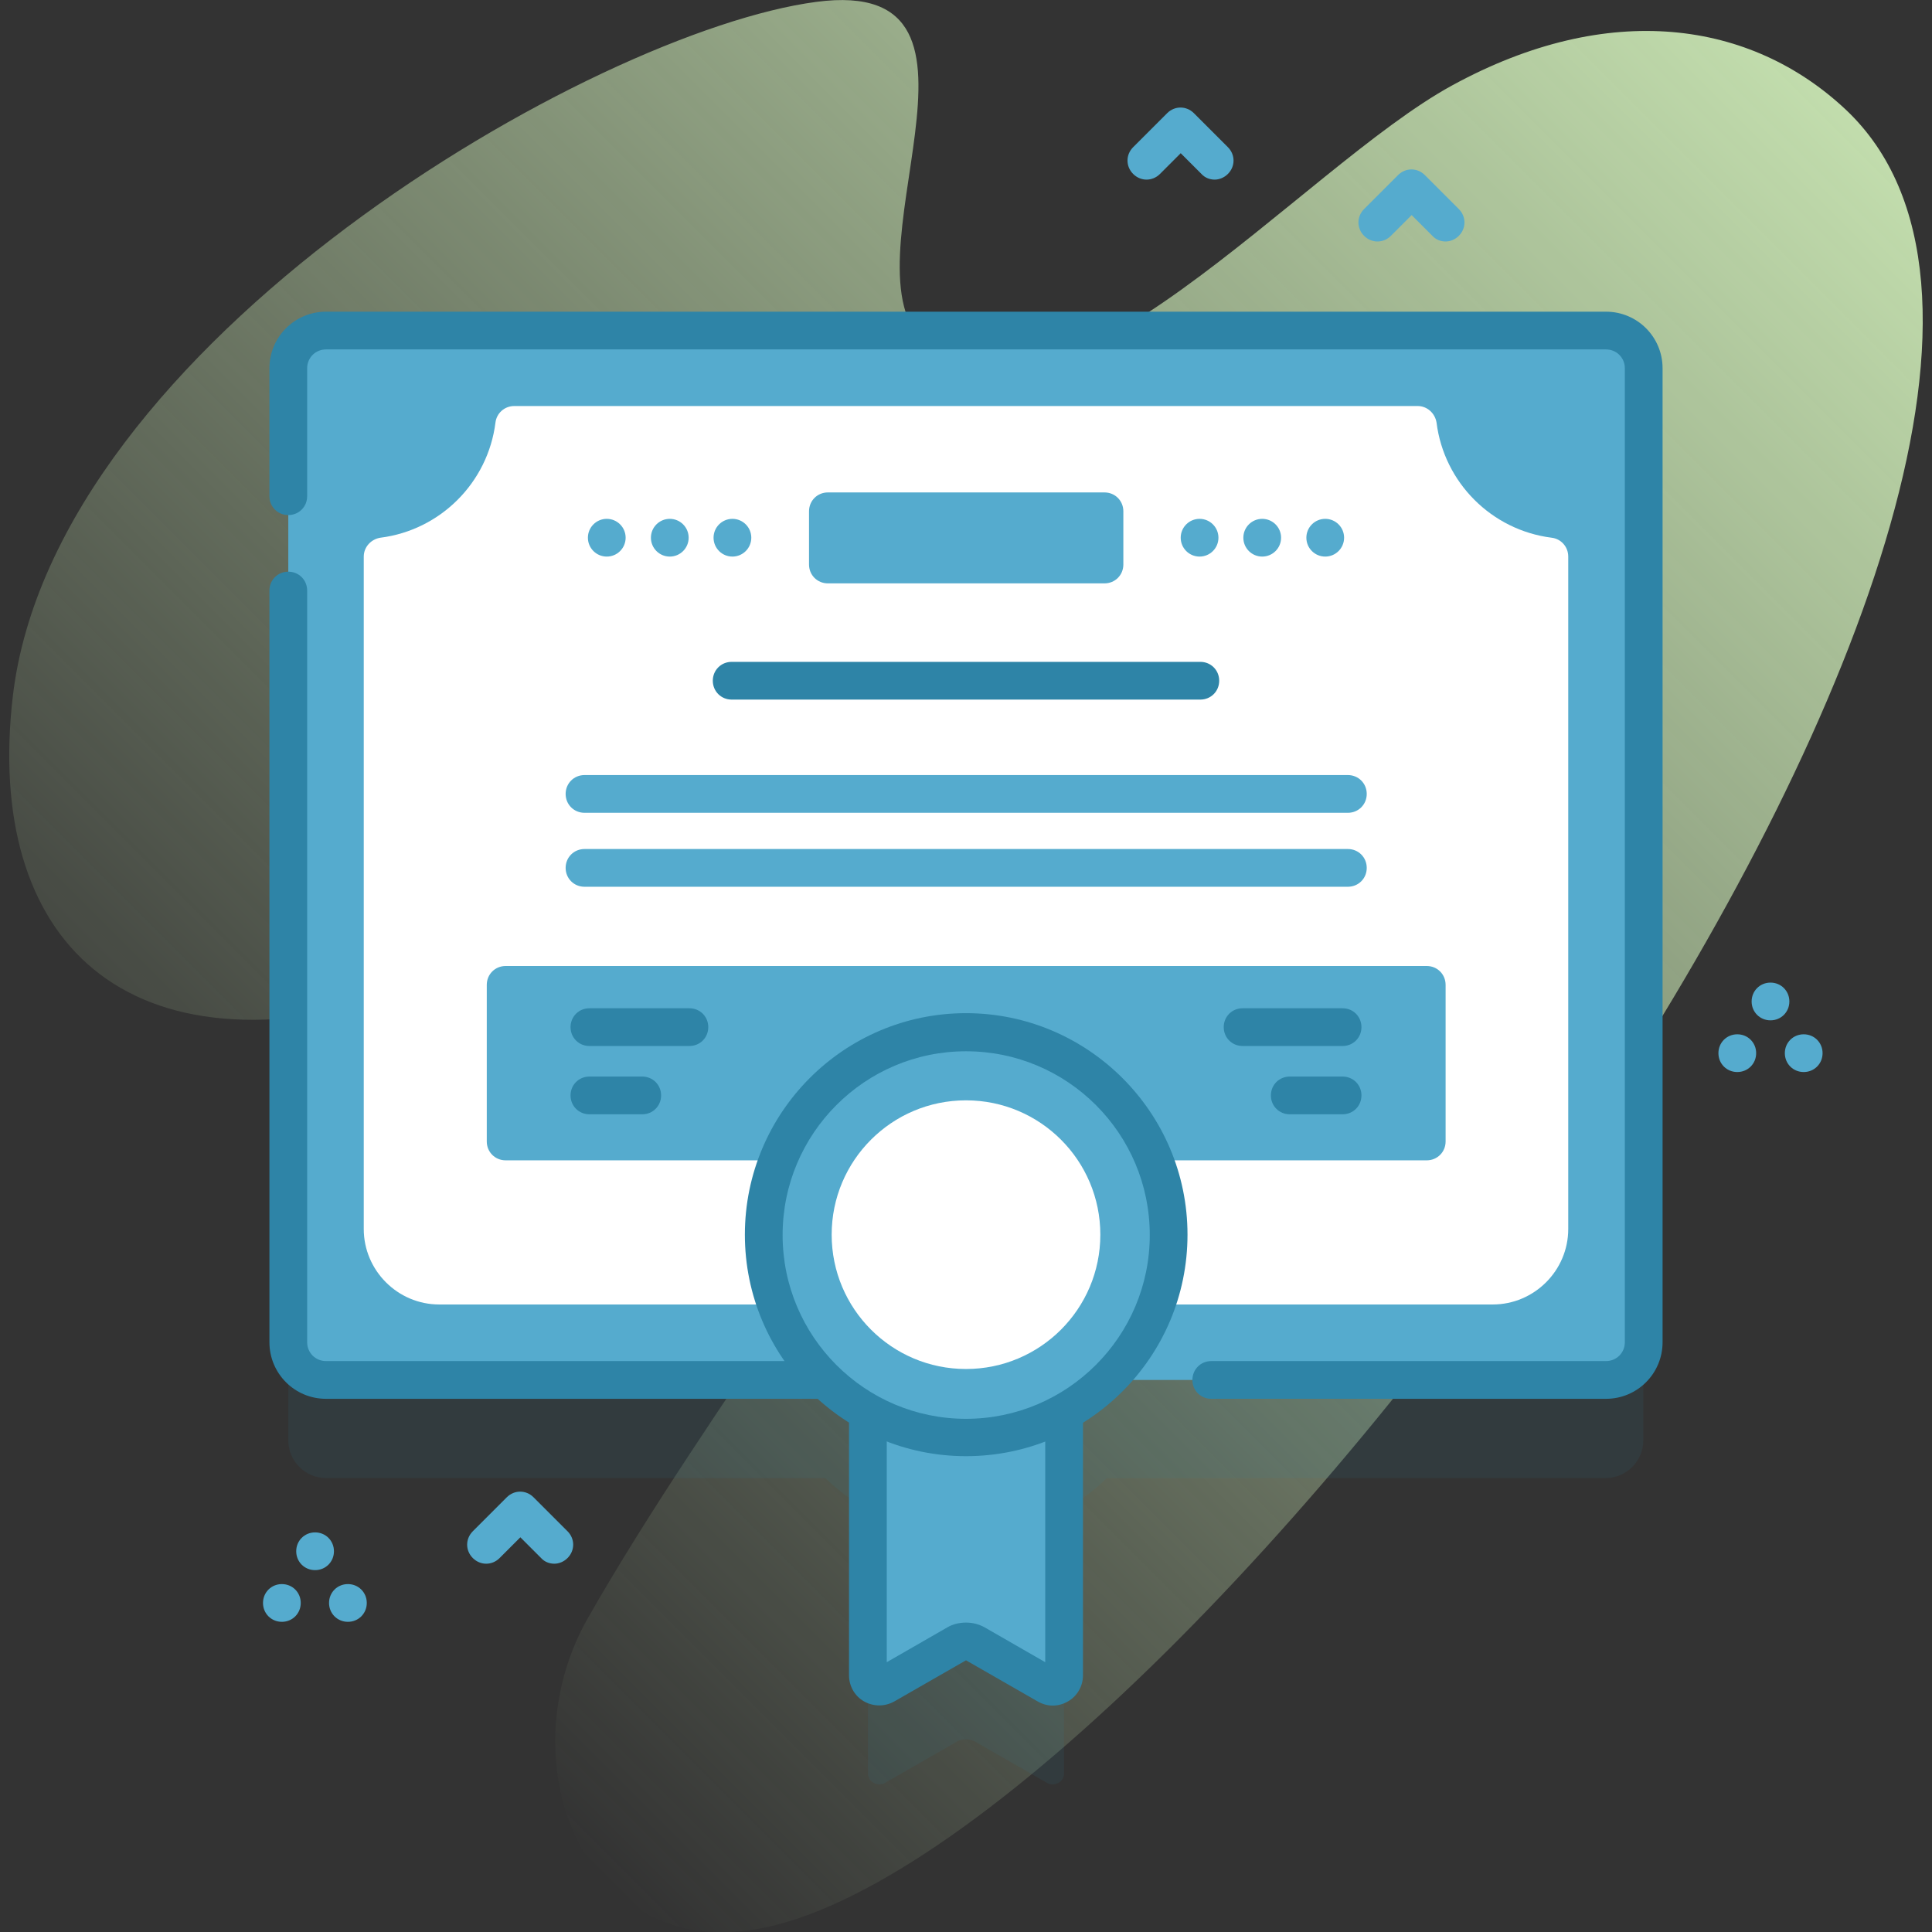 <?xml version="1.0" encoding="UTF-8"?>
<svg id="Layer_2" xmlns="http://www.w3.org/2000/svg" version="1.1" xmlns:xlink="http://www.w3.org/1999/xlink" viewBox="0 0 512 512">
  <rect x="0" y="0" width="512" height="512" fill="#333333" stroke="none"/>
  <!-- Generator: Adobe Illustrator 29.2.1, SVG Export Plug-In . SVG Version: 2.1.0 Build 116)  -->
  <defs>
    <style>
      .st0 {
        isolation: isolate;
        opacity: .1;
      }

      .st0, .st1 {
        fill: #2e84a7;
      }

      .st2 {
        fill: #55abce;
      }

      .st3 {
        fill: #fff;
      }

      .st4 {
        fill: url(#linear-gradient);
      }
    </style>
    <linearGradient id="linear-gradient" x1="54.3" y1="122" x2="453.5" y2="521.1" gradientTransform="translate(0 514.5) scale(1 -1)" gradientUnits="userSpaceOnUse">
      <stop offset="0" stop-color="#c2ddad" stop-opacity="0"/>
      <stop offset="1" stop-color="#c2ddad"/>
    </linearGradient>
  </defs>
  <path class="st4" d="M489.2,29.1C464,5.4,426.3,0,384.9,22.6c-40.2,21.9-104.5,99.3-139.4,68.9-24.1-21,25.8-98.3-29.2-91C157.4,8.3,14.4,90.8,3.4,184.5c-7.5,64.2,29.5,102.6,105.3,78.5,247.7-79,113.4,49.4,47.1,165.8-22,38.6-.6,92.5,47.5,81.9,112.6-24.7,382-390.8,285.9-481.6Z"/>
  <g>
    <g>
      <g>
        <g>
          <g>
            <path class="st0" d="M425.6,113.6H86.4c-5.5,0-10,4.5-10,10v258.1c0,5.5,4.5,10,10,10h132.3c3.4,3.3,7.2,6.1,11.3,8.4v69.8c0,2.3,2.5,3.7,4.5,2.6l19-10.9c1.5-.9,3.4-.9,5,0l19,10.9c2,1.1,4.5-.3,4.5-2.6v-69.8c4.1-2.3,8-5.1,11.3-8.4h132.2c5.5,0,10-4.5,10-10V123.6c0-5.5-4.5-10-10-10Z"/>
            <g>
              <g>
                <path class="st2" d="M435.6,97.6v258.1c0,5.5-4.5,10-10,10H86.4c-5.5,0-10-4.5-10-10V97.6c0-5.5,4.5-10,10-10h339.2c5.5,0,10,4.5,10,10Z"/>
                <path class="st3" d="M415.6,147.5v178.2c0,11-9,20-20,20H116.4c-11,0-20-9-20-20v-178.2c0-2.5,1.9-4.6,4.4-5,15.9-2,28.5-14.6,30.5-30.5.3-2.5,2.4-4.4,5-4.4h239.4c2.5,0,4.6,1.9,5,4.4,2,15.9,14.6,28.5,30.5,30.5,2.5.3,4.4,2.4,4.4,5Z"/>
                <path class="st2" d="M378.1,307.5h-244.1c-2.8,0-5-2.2-5-5v-41.5c0-2.8,2.2-5,5-5h244.1c2.8,0,5,2.2,5,5v41.5c0,2.8-2.2,5-5,5Z"/>
              </g>
              <g>
                <path class="st1" d="M217.5,370.7H86.4c-8.3,0-15-6.7-15-15v-199.2c0-2.8,2.2-5,5-5s5,2.2,5,5v199.2c0,2.8,2.2,5,5,5h131c2.8,0,5,2.2,5,5s-2.2,5-5,5Z"/>
                <path class="st1" d="M425.6,370.7h-104.6c-2.8,0-5-2.2-5-5s2.2-5,5-5h104.6c2.8,0,5-2.2,5-5V97.6c0-2.8-2.2-5-5-5H86.4c-2.8,0-5,2.2-5,5v33.9c0,2.8-2.2,5-5,5s-5-2.2-5-5v-33.9c0-8.3,6.7-15,15-15h339.2c8.3,0,15,6.7,15,15v258.1c0,8.3-6.7,15-15,15Z"/>
              </g>
            </g>
            <g>
              <path class="st2" d="M277.5,446.6l-19-10.9c-1.5-.9-3.4-.9-5,0l-19,10.9c-2,1.1-4.5-.3-4.5-2.6v-81.2h52v81.2c0,2.3-2.5,3.7-4.5,2.6Z"/>
              <path class="st1" d="M279,452c-1.4,0-2.8-.4-4-1.1h0l-19-10.9-19,10.9c-2.5,1.4-5.5,1.4-8,0-2.5-1.4-4-4.1-4-6.9v-81.2c0-2.8,2.2-5,5-5h52c2.8,0,5,2.2,5,5v81.2c0,2.8-1.5,5.5-4,6.9-1.2.7-2.6,1.1-4,1.1ZM280,442.2h0s0,0,0,0ZM256,430c1.7,0,3.4.4,5,1.3l16,9.2v-72.7h-42v72.7l16-9.2c1.5-.9,3.3-1.3,5-1.3Z"/>
              <g>
                <circle class="st2" cx="256" cy="327.2" r="53.6"/>
                <circle class="st3" cx="256" cy="327.2" r="35.6"/>
                <path class="st1" d="M256,385.9c-32.3,0-58.6-26.3-58.6-58.7s26.3-58.7,58.6-58.7,58.7,26.3,58.7,58.7-26.3,58.7-58.7,58.7ZM256,278.6c-26.8,0-48.6,21.8-48.6,48.7s21.8,48.7,48.6,48.7,48.7-21.8,48.7-48.7-21.8-48.7-48.7-48.7Z"/>
              </g>
            </g>
          </g>
          <g>
            <g>
              <path class="st1" d="M182.7,277.2h-26.5c-2.8,0-5-2.2-5-5s2.2-5,5-5h26.5c2.8,0,5,2.2,5,5s-2.2,5-5,5Z"/>
              <path class="st1" d="M170.2,295.3h-14c-2.8,0-5-2.2-5-5s2.2-5,5-5h14c2.8,0,5,2.2,5,5s-2.2,5-5,5Z"/>
            </g>
            <g>
              <path class="st1" d="M355.8,277.2h-26.5c-2.8,0-5-2.2-5-5s2.2-5,5-5h26.5c2.8,0,5,2.2,5,5s-2.2,5-5,5Z"/>
              <path class="st1" d="M355.8,295.3h-14c-2.8,0-5-2.2-5-5s2.2-5,5-5h14c2.8,0,5,2.2,5,5s-2.2,5-5,5Z"/>
            </g>
          </g>
        </g>
        <path class="st2" d="M219.4,154.6h73.3c2.8,0,5-2.2,5-5v-14.1c0-2.8-2.2-5-5-5h-73.3c-2.8,0-5,2.2-5,5v14.1c0,2.8,2.2,5,5,5Z"/>
        <g>
          <path class="st1" d="M318.1,185.4h-124.2c-2.8,0-5-2.2-5-5s2.2-5,5-5h124.2c2.8,0,5,2.2,5,5s-2.2,5-5,5Z"/>
          <path class="st2" d="M357.2,215.4h-202.3c-2.8,0-5-2.2-5-5s2.2-5,5-5h202.3c2.8,0,5,2.2,5,5s-2.2,5-5,5Z"/>
          <path class="st2" d="M357.2,235h-202.3c-2.8,0-5-2.2-5-5s2.2-5,5-5h202.3c2.8,0,5,2.2,5,5s-2.2,5-5,5Z"/>
        </g>
      </g>
      <g>
        <g>
          <circle class="st2" cx="351.2" cy="142.5" r="5"/>
          <circle class="st2" cx="334.5" cy="142.5" r="5"/>
          <circle class="st2" cx="317.9" cy="142.5" r="5"/>
        </g>
        <g>
          <circle class="st2" cx="194.1" cy="142.5" r="5"/>
          <circle class="st2" cx="177.5" cy="142.5" r="5"/>
          <circle class="st2" cx="160.8" cy="142.5" r="5"/>
        </g>
      </g>
    </g>
    <path class="st2" d="M146.9,414.4c-1.3,0-2.6-.5-3.5-1.5l-5.5-5.5-5.5,5.5c-2,2-5.1,2-7.1,0-2-2-2-5.1,0-7.1l9-9c2-2,5.1-2,7.1,0l9,9c2,2,2,5.1,0,7.1-1,1-2.3,1.5-3.5,1.5Z"/>
    <path class="st2" d="M383.1,64c-1.3,0-2.6-.5-3.5-1.5l-5.5-5.5-5.5,5.5c-2,2-5.1,2-7.1,0-2-2-2-5.1,0-7.1l9-9c2-2,5.1-2,7.1,0l9,9c2,2,2,5.1,0,7.1-1,1-2.3,1.5-3.5,1.5Z"/>
    <path class="st2" d="M321.9,47.6c-1.3,0-2.6-.5-3.5-1.5l-5.5-5.5-5.5,5.5c-2,2-5.1,2-7.1,0-2-2-2-5.1,0-7.1l9-9c2-2,5.1-2,7.1,0l9,9c2,2,2,5.1,0,7.1-1,1-2.3,1.5-3.5,1.5Z"/>
    <g>
      <path class="st2" d="M83.5,416.1c-2.8,0-5-2.2-5-5h0c0-2.8,2.2-5,5-5s5,2.2,5,5-2.2,5-5,5Z"/>
      <g>
        <path class="st2" d="M92.2,429.8c-2.8,0-5-2.2-5-5h0c0-2.8,2.2-5,5-5s5,2.2,5,5-2.2,5-5,5Z"/>
        <path class="st2" d="M74.7,429.8c-2.8,0-5-2.2-5-5h0c0-2.8,2.2-5,5-5s5,2.2,5,5-2.2,5-5,5Z"/>
      </g>
    </g>
    <g>
      <path class="st2" d="M469.2,270.4c-2.8,0-5-2.2-5-5h0c0-2.8,2.2-5,5-5s5,2.2,5,5-2.2,5-5,5Z"/>
      <g>
        <path class="st2" d="M478,284.1c-2.8,0-5-2.2-5-5h0c0-2.8,2.2-5,5-5s5,2.2,5,5-2.2,5-5,5Z"/>
        <path class="st2" d="M460.4,284.1c-2.8,0-5-2.2-5-5h0c0-2.8,2.2-5,5-5s5,2.2,5,5-2.2,5-5,5Z"/>
      </g>
    </g>
  </g>
</svg>